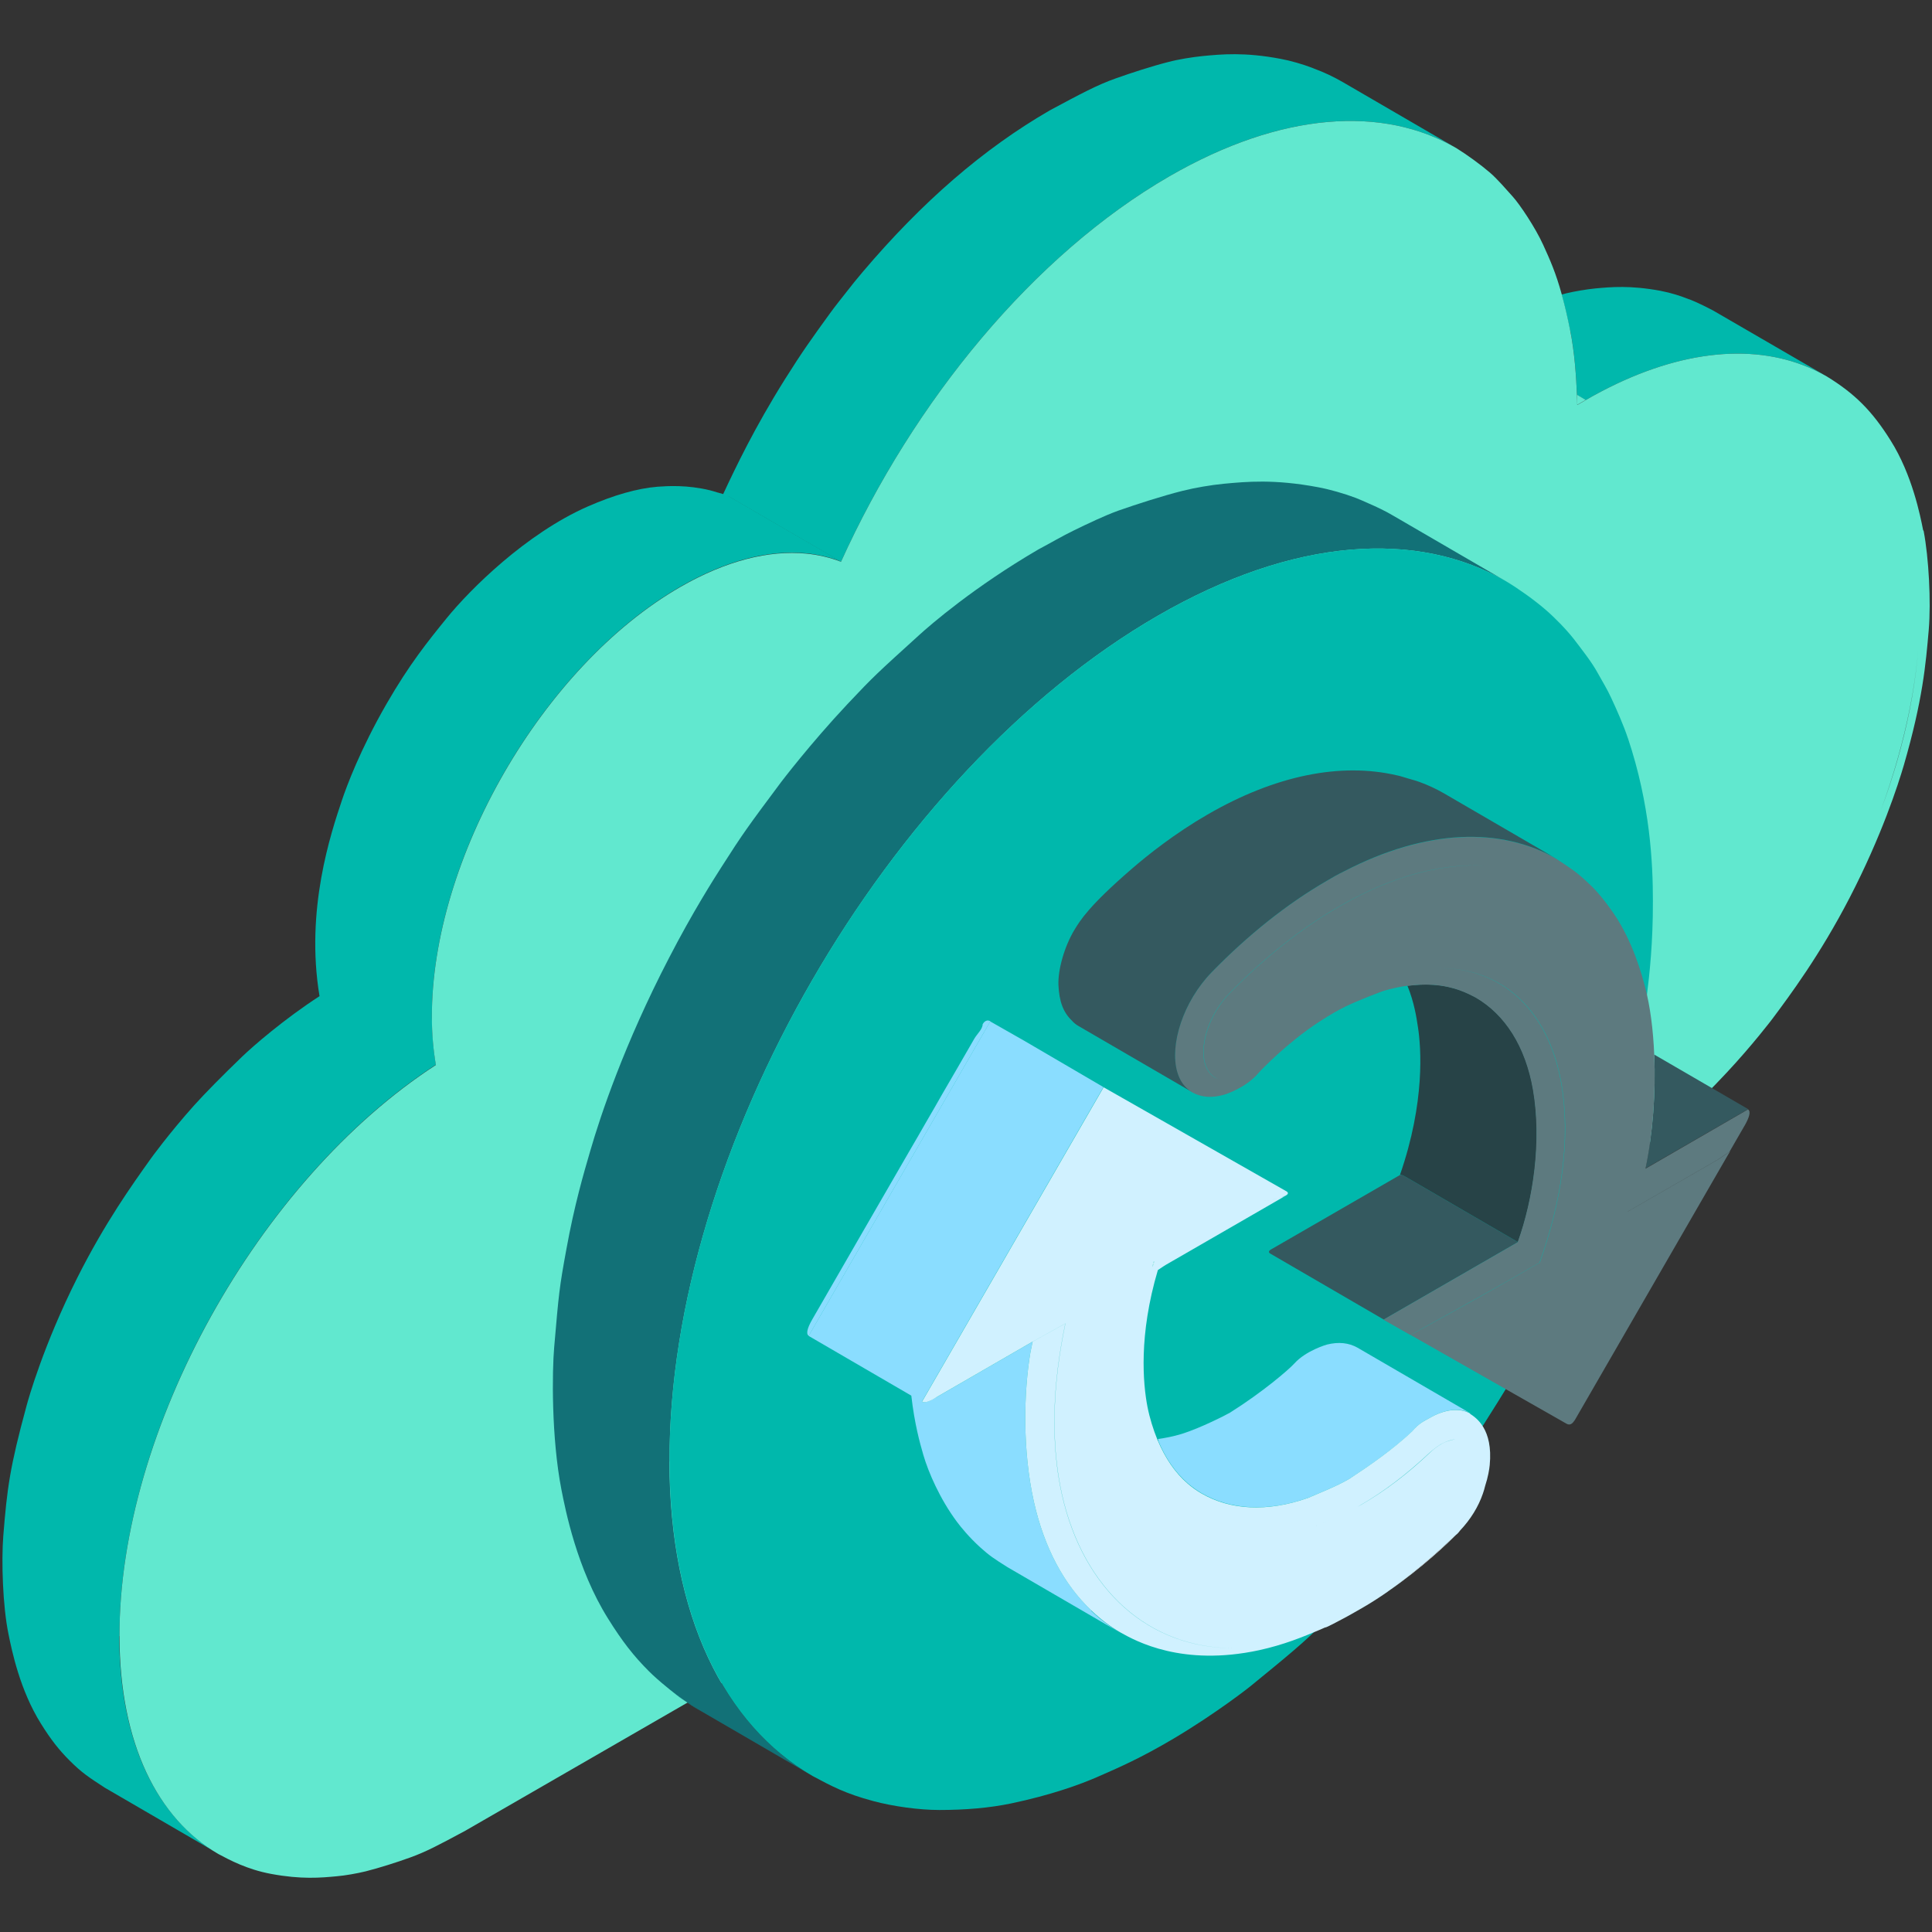 <?xml version="1.0" encoding="UTF-8"?>
<svg id="Layer_1" xmlns="http://www.w3.org/2000/svg" version="1.1" viewBox="0 0 130 130">
  <rect x="0" y="0" width="130" height="130" fill="#333333" stroke="none"/>
  <!-- Generator: Adobe Illustrator 29.6.1, SVG Export Plug-In . SVG Version: 2.1.1 Build 9)  -->
  <defs>
    <style>
      .st0 {
        fill: #00b8ac;
      }

      .st1 {
        fill: #127177;
      }

      .st2 {
        fill: #61e8cf;
      }

      .st3 {
        fill: #18979e;
      }

      .st4 {
        fill: #fff;
      }

      .st5 {
        fill: #d0f1ff;
      }

      .st6 {
        fill: #8addff;
      }

      .st7 {
        fill: #34595f;
      }

      .st8 {
        fill: #5d7a7f;
      }

      .st9 {
        fill: #274347;
      }
    </style>
  </defs>
  <g>
    <path class="st0" d="M105.65,22.2c.3,1.47.41,3.14.46,4.37l.59.35c5.54-3.2,10.63-3.86,14.59-2.36.57.21,1.11.47,1.63.77l-7.62-4.42c-.42-.22-.95-.5-1.6-.76-.02,0-.05-.02-.07-.02-.55-.22-1.17-.42-1.89-.56-2.03-.38-3.35-.26-4.41-.16-.59.06-1.37.19-1.95.33-.09.02-.2.06-.3.08.01.05.03.1.04.15.17.63.34,1.35.52,2.24h.01Z"/>
    <path class="st2" d="M106.13,27.24l.57-.33h0l-.59-.35c0,.25.02.47.02.67h0Z"/>
    <path class="st0" d="M48.97,33.37l7.62,4.43c4.89-10.81,12.96-20.66,22.1-25.94,7.54-4.35,14.37-4.76,19.31-1.89l-7.62-4.43c-.62-.36-1.27-.67-1.95-.92-.04-.01-.08-.04-.12-.05-.62-.24-1.48-.49-2.14-.61-2.42-.46-3.98-.31-5.23-.19-.7.07-1.64.22-2.32.4-1.07.27-2.49.73-3.53,1.1-1.27.45-2.33,1.02-4.44,2.15-4.48,2.59-8.6,6.16-12.61,10.89-.34.4-.79.95-1.11,1.37-.33.42-.77.97-1.08,1.4-1.21,1.67-1.88,2.6-3.04,4.45-2.05,3.27-3.31,5.92-4.17,7.76.09.03.17.04.26.08.02,0,.04.02.07.03v-.03Z"/>
    <path class="st2" d="M48.91,33.34c-.09-.04-.17-.05-.26-.08-.13-.05-.26-.08-.39-.11.24.07.49.13.72.22-.02,0-.04-.02-.07-.03Z"/>
    <path class="st0" d="M8.04,110.1c-.04-13.9,9.37-30.73,21.29-38.46-.17-1-.26-2.06-.27-3.21-.03-10.65,7.45-23.6,16.71-28.95,3.09-1.78,5.98-2.49,8.47-2.25.83.08,1.61.27,2.35.55h0l-7.62-4.43c-.23-.09-.48-.15-.72-.22-.16-.05-.31-.1-.48-.14-1.53-.37-2.83-.29-3.52-.24-1.36.11-2.94.56-4.7,1.33-4.16,1.83-7.92,5.58-9.49,7.51-1.29,1.59-2.51,3.1-4.05,5.77-1.78,3.09-2.69,5.56-3,6.48-.74,2.21-2.48,7.37-1.51,13.19-2.39,1.55-4.46,3.35-5.22,4.08-1.4,1.35-2.47,2.44-3.22,3.27-1.7,1.9-2.93,3.6-2.94,3.62-1.21,1.7-3.05,4.26-4.92,7.98-2.28,4.53-3.3,8.19-3.41,8.6-1.13,4.15-1.31,5.54-1.57,8.78-.13,1.69-.04,4.7.35,6.59.23,1.13.77,3.78,2.19,6.04.66,1.06,1.2,1.75,1.92,2.47.83.83,1.28,1.12,2.37,1.83l7.62,4.43c-4.09-2.38-6.63-7.44-6.65-14.63h.02Z"/>
    <path class="st2" d="M129.4,35.66c-.18-.92-.73-3.72-2.19-6.03-1.24-1.98-2.4-3.14-4.29-4.3h0c-.52-.3-1.06-.56-1.63-.77-3.96-1.5-9.05-.84-14.59,2.36.1.06.2.16.3.28-.09-.12-.19-.21-.3-.28l-.57.33c0-.2-.01-.43-.02-.67-.05-1.23-.16-2.89-.46-4.37-.18-.9-.35-1.62-.52-2.24-.01-.05-.03-.1-.04-.15-.4-1.46-.79-2.33-1.25-3.34-.53-1.17-1.58-2.73-2.05-3.25-.45-.5-1.03-1.18-1.54-1.62-.63-.54-1.54-1.2-2.25-1.64-4.93-2.87-11.77-2.46-19.31,1.89-9.14,5.28-17.21,15.13-22.1,25.94-.73-.28-1.52-.47-2.35-.55-2.49-.24-5.38.47-8.47,2.25-9.26,5.34-16.74,18.3-16.71,28.95,0,1.14.1,2.21.27,3.21-11.92,7.73-21.33,24.55-21.29,38.46.02,7.19,2.56,12.25,6.65,14.63.77.41,1.94,1.04,3.55,1.34,2.04.38,3.35.26,4.41.16.59-.05,1.37-.19,1.95-.33.91-.23,2.11-.61,2.99-.93,1.06-.38,1.95-.85,3.73-1.81l6.71-3.87,6.71-3.87,6.71-3.87,6.71-3.87,6.71-3.87,6.71-3.87,6.71-3.87,6.71-3.87,6.71-3.87,6.7-3.87h0l.89-.51.89-.51.89-.51.89-.51.89-.51.89-.51.89-.51.89-.51.89-.51.89-.51c.53-.31,1.01-.61,1.47-.91.03-.02.07-.04.1-.07,2.11-1.38,3.53-2.61,3.97-3.01,1.94-1.76,2.1-1.9,3.32-3.2,1.76-1.88,3.06-3.6,3.07-3.61,1.2-1.61,3.21-4.3,5.21-8.16,2.17-4.19,3.27-7.63,3.65-8.92,1.28-4.42,1.48-6.81,1.68-9.12.16-1.92,0-4.84-.34-6.64l-.04-.08ZM126.56,54.52c1.68-4.58,2.64-9.22,2.63-13.48,0,4.33-.94,8.95-2.63,13.48Z"/>
  </g>
  <g>
    <path class="st3" d="M45.71,114.2c.09.07.21.15.33.22-.33-.23-.65-.47-.97-.73.22.18.44.36.64.51Z"/>
    <path class="st3" d="M47.05,115.07c-.35-.2-.68-.42-1.01-.65.34.23.71.45,1.01.65Z"/>
    <path class="st1" d="M45.05,98.35c-.06-20.92,14.66-46.41,32.86-56.92,9.16-5.29,17.47-5.78,23.46-2.3l-7.62-4.43c-.54-.32-1.11-.59-1.69-.84-.29-.13-.58-.26-.84-.36-.74-.28-1.77-.58-2.55-.72-2.93-.55-4.81-.37-6.31-.23-.85.08-1.97.27-2.8.48-1.31.33-3.03.88-4.31,1.33-.92.33-2.11.9-2.99,1.33-.73.35-1.67.9-2.39,1.28-4.33,2.53-7.24,5.05-8.02,5.76-2.82,2.56-3.05,2.76-4.82,4.64-2.56,2.73-4.44,5.22-4.46,5.24-2.23,2.99-2.57,3.45-4.03,5.74-.48.75-1.93,3.02-3.53,6.12-3.01,5.8-4.61,10.61-5.29,12.96-.45,1.54-1.07,3.65-1.61,6.63-.48,2.61-.51,2.99-.82,6.59-.14,1.6-.2,6.06.49,9.6.26,1.31,1.03,5.31,3.14,8.67.94,1.51,1.71,2.5,2.74,3.53.33.33.75.7,1.17,1.04.08.06.15.13.23.19.31.25.64.5.97.73q.22.15,0,0c.33.23.67.45,1.01.65h0l7.62,4.43c-5.92-3.44-9.59-10.75-9.62-21.15h0Z"/>
    <path class="st0" d="M109.54,49.68c-.28-.85-.76-1.94-1.14-2.75-.23-.51-.62-1.15-.89-1.64-.4-.74-1.1-1.62-1.61-2.29-.51-.65-1.29-1.45-1.92-1.99-.73-.63-1.78-1.38-2.61-1.88-5.99-3.48-14.3-2.99-23.46,2.3-18.21,10.51-32.92,36-32.86,56.92.03,10.39,3.7,17.71,9.62,21.15,1.29.69,2.22,1.19,4.09,1.69,1.34.36,3.09.6,4.44.6,1.77,0,3.39-.14,4.83-.44,2.72-.57,4.65-1.28,5.78-1.77,1.51-.66,2.94-1.28,5.17-2.6,2.91-1.73,5.13-3.49,5.15-3.51,2.51-2.05,3.66-2.99,4.92-4.27,1.41-1.44,3.25-3.4,4.6-4.9.7-.78,1.56-1.9,2.21-2.72s1.49-1.94,2.07-2.81c1.18-1.76,2.69-4.14,3.79-5.95.96-1.58,1.68-3.05,3.25-6.26.01-.02,1.38-2.9,2.64-6.46.95-2.67,1.31-4.05,1.97-6.55,0-.03.78-3.01,1.23-6.53.18-1.42.42-3.62.41-6.4,0-2.55-.18-6.46-1.68-10.95h0Z"/>
  </g>
  <g>
    <path class="st7" d="M110.72,78.62l6.91-3.99-6.32-3.67c.11,2.56-.1,5.31-.59,7.66Z"/>
    <path class="st7" d="M94.52,79.15c-.09-.05-.16-.08-.21-.09h-.1s-.01,0-.02.01c-2.89,1.67-5.77,3.33-8.66,5-.17.1-.2.2-.04.29l7.62,4.43,9.03-5.21s-7.62-4.43-7.62-4.43Z"/>
    <path class="st9" d="M94.27,79.06h.04c.05.01.12.04.21.09l7.62,4.43c1.05-2.91,1.62-6.81,1.03-10.25-.51-2.94-1.89-5.07-3.85-6.21-.57-.3-1.44-.76-2.88-.86-.59-.04-1.16,0-1.65.06h-.09c.46,1.13.61,2.13.71,2.79.21,1.35.5,5.02-1.21,9.95,0,0,.01,0,.02-.01h.06-.01Z"/>
    <path class="st6" d="M77.93,96.93c.49,1.19,1.16,2.16,2.01,2.89.28.24.59.46.91.65,1.94,1.13,4.43,1.28,7.19.31.87-.38,1.87-.76,2.77-1.28,1.34-.88,2.9-1.95,4.24-3.21.49-.58.79-.67,1.19-.9.5-.29,1-.46,1.46-.51s.89.02,1.26.23l-7.62-4.43c-.59-.33-1.27-.4-2.04-.21-.01,0-1.42.4-2.21,1.28-.36.4-2.11,1.91-4.32,3.3-.23.14-1.99,1.04-3.24,1.43-.59.18-1.12.28-1.62.35h0s.03.06.04.09h-.02Z"/>
    <path class="st6" d="M73.44,108.37c-1.83-1.74-3.17-4.2-3.87-7.31-.79-3.53-.68-7.41-.24-10.04.05-.27.1-.5.15-.74-2.19,1.26-4.37,2.53-6.56,3.79h0c-.42.24-.73.34-.89.25h0l12.22-21.17-5.3-3.1-2.32-1.32-12.22,21.16,6.91,4.02c.22,1.91.57,3.16.81,3.99.34,1.17,1.12,2.97,2.26,4.5.26.35.82,1.04,1.57,1.72.63.57.93.76,1.83,1.33l7.62,4.43c-.71-.41-1.38-.91-1.98-1.49v-.02Z"/>
    <polygon class="st4" points="71.87 88.19 71.87 88.19 71.87 88.19 71.87 88.19"/>
    <path class="st4" d="M98,103.25c-1.45,1.37-2.98,2.69-4.56,3.8,2.27-1.57,4.03-3.26,4.56-3.8Z"/>
    <path class="st4" d="M98.18,103.07s.05-.07.08-.1c-.08.09-.16.18-.24.27.1-.1.16-.16.16-.17Z"/>
    <path class="st4" d="M90.26,108.96c-.35.19-.71.38-1.05.53.33-.15.69-.34,1.05-.53Z"/>
    <path class="st4" d="M77.64,84.86c-.04.13-.08.27-.11.4.09-.18.16-.35.11-.4Z"/>
    <path class="st4" d="M91.76,108.12c-.28.16-.59.34-.89.51.36-.2.67-.38.89-.51Z"/>
    <path class="st4" d="M91.93,108.02c.49-.29.96-.6,1.42-.92-.53.37-1.05.71-1.59,1.01.06-.04.12-.07.17-.1h0Z"/>
    <g>
      <polygon class="st8" points="117.62 74.64 117.62 74.65 117.63 74.64 117.62 74.64"/>
      <path class="st8" d="M117.62,74.65l-6.9,3.99c.5-2.35.7-5.1.59-7.66-.07-1.68-.27-3.27-.62-4.58-.2-.75-.8-3.04-2.14-4.98-.84-1.21-1.39-1.74-1.73-2.05-.72-.68-1.09-.92-2.07-1.56-3.73-2.17-8.8-2.03-14.34.84-.4.18-.75.4-1.13.62-2.73,1.58-5.34,3.68-7.74,6.14-1.95,2-2.85,4.9-2.34,6.71.17.6.5,1.08,1,1.37.93.53,1.88.25,2.2.16.01,0,1.42-.43,2.28-1.45.19-.22,1.93-2.03,4.03-3.41.9-.59,1.42-.86,1.84-1.07,1.07-.51,2.48-1.02,2.5-1.03,0,0,.69-.23,1.63-.36h.09c.5-.06,1.06-.1,1.65-.06,1.44.1,2.3.56,2.88.86,1.96,1.14,3.34,3.27,3.85,6.21.59,3.44.02,7.33-1.03,10.25l-9.03,5.21,1.81,1.03s4.86-2.68,6.37-3.54c.28-.16.55-.32.8-.46.29-.17.58-.33.87-.5.24-.14.42-.24.53-.3.04-.02.08-.05.12-.07,1.48-4.12,2.1-8.34,1.46-12.06-.87-4.95-4.02-7.8-8.26-7.75,4.26-.06,7.41,2.79,8.28,7.75.64,3.72.02,7.93-1.46,12.06-.04.02-.08.05-.12.07-.17.1-.35.2-.53.3-.29.17-.58.33-.87.5-.25.14-.52.3-.8.46-1.51.87-6.37,3.54-6.37,3.54l4.13,2.35,3.83,2.18,2.53,1.44c.21.12.39.02.53-.22v.02c3.38-5.85,6.76-11.71,10.14-17.56.1-.17.21-.37.33-.56l-.78.53-6.11,3.52h-.01s0,0,0,0l6.09-3.51.78-.53c.34-.59.71-1.22,1.01-1.75,0,.01-.02.03-.02.04.34-.59.46-1,.25-1.13ZM101.36,58.43c-.28-.05-.58-.07-.87-.1.29.03.59.05.87.1ZM91.13,60.44c-.36.19-.71.38-1.07.59-2.58,1.49-5.05,3.48-7.32,5.81-1.83,1.88-2.35,4.88-.95,5.68.13.07.26.12.41.15-.15-.03-.29-.08-.43-.15-1.4-.8-.88-3.8.95-5.68,2.27-2.33,4.74-4.32,7.32-5.81.35-.21.71-.4,1.07-.59,3.13-1.63,6.1-2.33,8.73-2.19-2.63-.13-5.6.57-8.71,2.19Z"/>
    </g>
    <path class="st7" d="M79.21,72.11c-.51-1.81.39-4.71,2.34-6.71,2.4-2.46,5.01-4.56,7.74-6.14.37-.22.73-.43,1.13-.62,5.53-2.88,10.6-3.01,14.34-.84l-7.62-4.43c-.51-.29-1.04-.54-1.59-.74-.26-.1-.54-.17-.81-.25-.25-.07-.49-.16-.75-.21-3.78-.88-8.18,0-12.74,2.64-2.18,1.26-4,2.7-5.14,3.69-2.83,2.45-3.42,3.42-3.81,4.06-.67,1.11-1.12,2.67-1.08,3.72.05,1.12.33,1.84.9,2.39.13.15.29.28.47.38h0l7.62,4.43h0c-.5-.28-.83-.77-1-1.37Z"/>
    <path class="st6" d="M66.12,68.92c0,.33-.39.67-.56.97-.33.57-.77,1.33-1.09,1.89s-.75,1.3-1.08,1.86c-.16.28-.37.65-.53.93-.16.28-.38.65-.54.93-.32.56-.75,1.31-1.08,1.87-2.2,3.81-4.4,7.61-6.59,11.42-.33.57-.43.98-.23,1.09l12.22-21.16c-.2-.12-.39-.03-.52.2Z"/>
    <path class="st5" d="M98.91,95.12h.03c-.37-.21-.8-.28-1.26-.23-.46.05-.96.22-1.46.51-.4.23-.69.32-1.19.9-1.34,1.26-2.9,2.33-4.24,3.21-.9.52-1.9.9-2.77,1.28-2.76.97-5.26.82-7.19-.31-.33-.19-.63-.41-.91-.65-.85-.73-1.51-1.71-2.01-2.89-.01-.03-.03-.06-.04-.09-.27-.67-.5-1.39-.66-2.19-.3-1.56-.6-4.82.7-9.2.01,0,.02-.01.03-.02.24-.16.46-.31.52-.34,2.69-1.55,5.37-3.1,8.06-4.65-.07.04-.16.08-.27.11-.03.01-.07.02-.11.03-.09.03-.18.05-.29.08-.05.01-.1.02-.16.03-.11.02-.24.05-.36.07-.06,0-.11.02-.17.03-.19.03-.4.05-.62.08h0c.22-.02.41-.05.61-.08.06,0,.11-.02.17-.03.13-.02.25-.04.36-.07.05-.01.11-.02.16-.03.11-.02.2-.05.29-.08.04,0,.08-.02.11-.03.11-.04.2-.08.27-.11.18-.1.2-.2.05-.29l-6.15-3.5-3.83-2.18-2.32-1.32-12.22,21.16c.16.09.48,0,.89-.25h0c.16-.1.34-.22.52-.36.06-.04.11-.08.17-.13.14-.1.28-.21.42-.33.07-.06.14-.12.21-.18.15-.13.29-.26.45-.4.07-.06.13-.12.2-.19.22-.21.44-.43.66-.66,3.15-5.46,6.3-10.91,9.45-16.37,0,0,0,0,0,0-3.15,5.46-6.3,10.91-9.45,16.37-.22.23-.44.45-.66.66-.07.07-.13.13-.2.19-.15.14-.3.27-.45.4-.07.06-.15.12-.21.18-.15.12-.29.23-.42.33-.06.04-.12.09-.17.13-.19.13-.36.25-.52.35,2.19-1.26,4.37-2.52,6.56-3.79.19-.11,1.48-.81,2.2-1.22-.84,4.01-1.02,7.95-.23,11.51,1.45,6.43,5.86,10.36,11.6,10.34-5.74.03-10.16-3.9-11.61-10.34h0c-.79-3.55-.61-7.49.23-11.5-.72.4-2.01,1.11-2.2,1.22-.05.24-.1.48-.15.74-.44,2.63-.55,6.51.24,10.04.7,3.11,2.04,5.58,3.87,7.31.61.58,1.27,1.08,1.98,1.49,1.02.57,4.13,2.29,9.29,1.18,1.7-.37,2.99-.91,4.13-1.39.08-.03.18-.08.27-.12.02,0,.04-.02.07-.03h.04c.34-.15.69-.34,1.05-.53.21-.11.4-.21.61-.33.3-.17.6-.34.89-.51.53-.31,1.06-.65,1.59-1.02.03-.02.05-.04.08-.06,1.58-1.1,3.11-2.43,4.56-3.8h.01c.09-.08.16-.18.24-.27.7-.74,1.23-1.6,1.53-2.48.06-.17.11-.34.15-.51.2-.61.28-1.11.31-1.41.23-2.43-.91-3.18-1.34-3.46ZM77.53,85.26c.04-.13.07-.27.11-.4.04.05-.02.22-.11.4ZM88.59,102.65s-.02,0-.02,0c.31-.11.62-.25.93-.38-.3.13-.6.26-.91.37ZM96.17,97.79c-1.45,1.37-2.99,2.55-4.59,3.47-.5.28-.99.54-1.5.78.49-.23.98-.48,1.47-.77,1.6-.92,3.14-2.11,4.59-3.47.28-.26.56-.47.83-.63.34-.19.66-.29.97-.33-.33.06-.67.16-.94.32-.28.16-.56.37-.83.63Z"/>
  </g>
</svg>